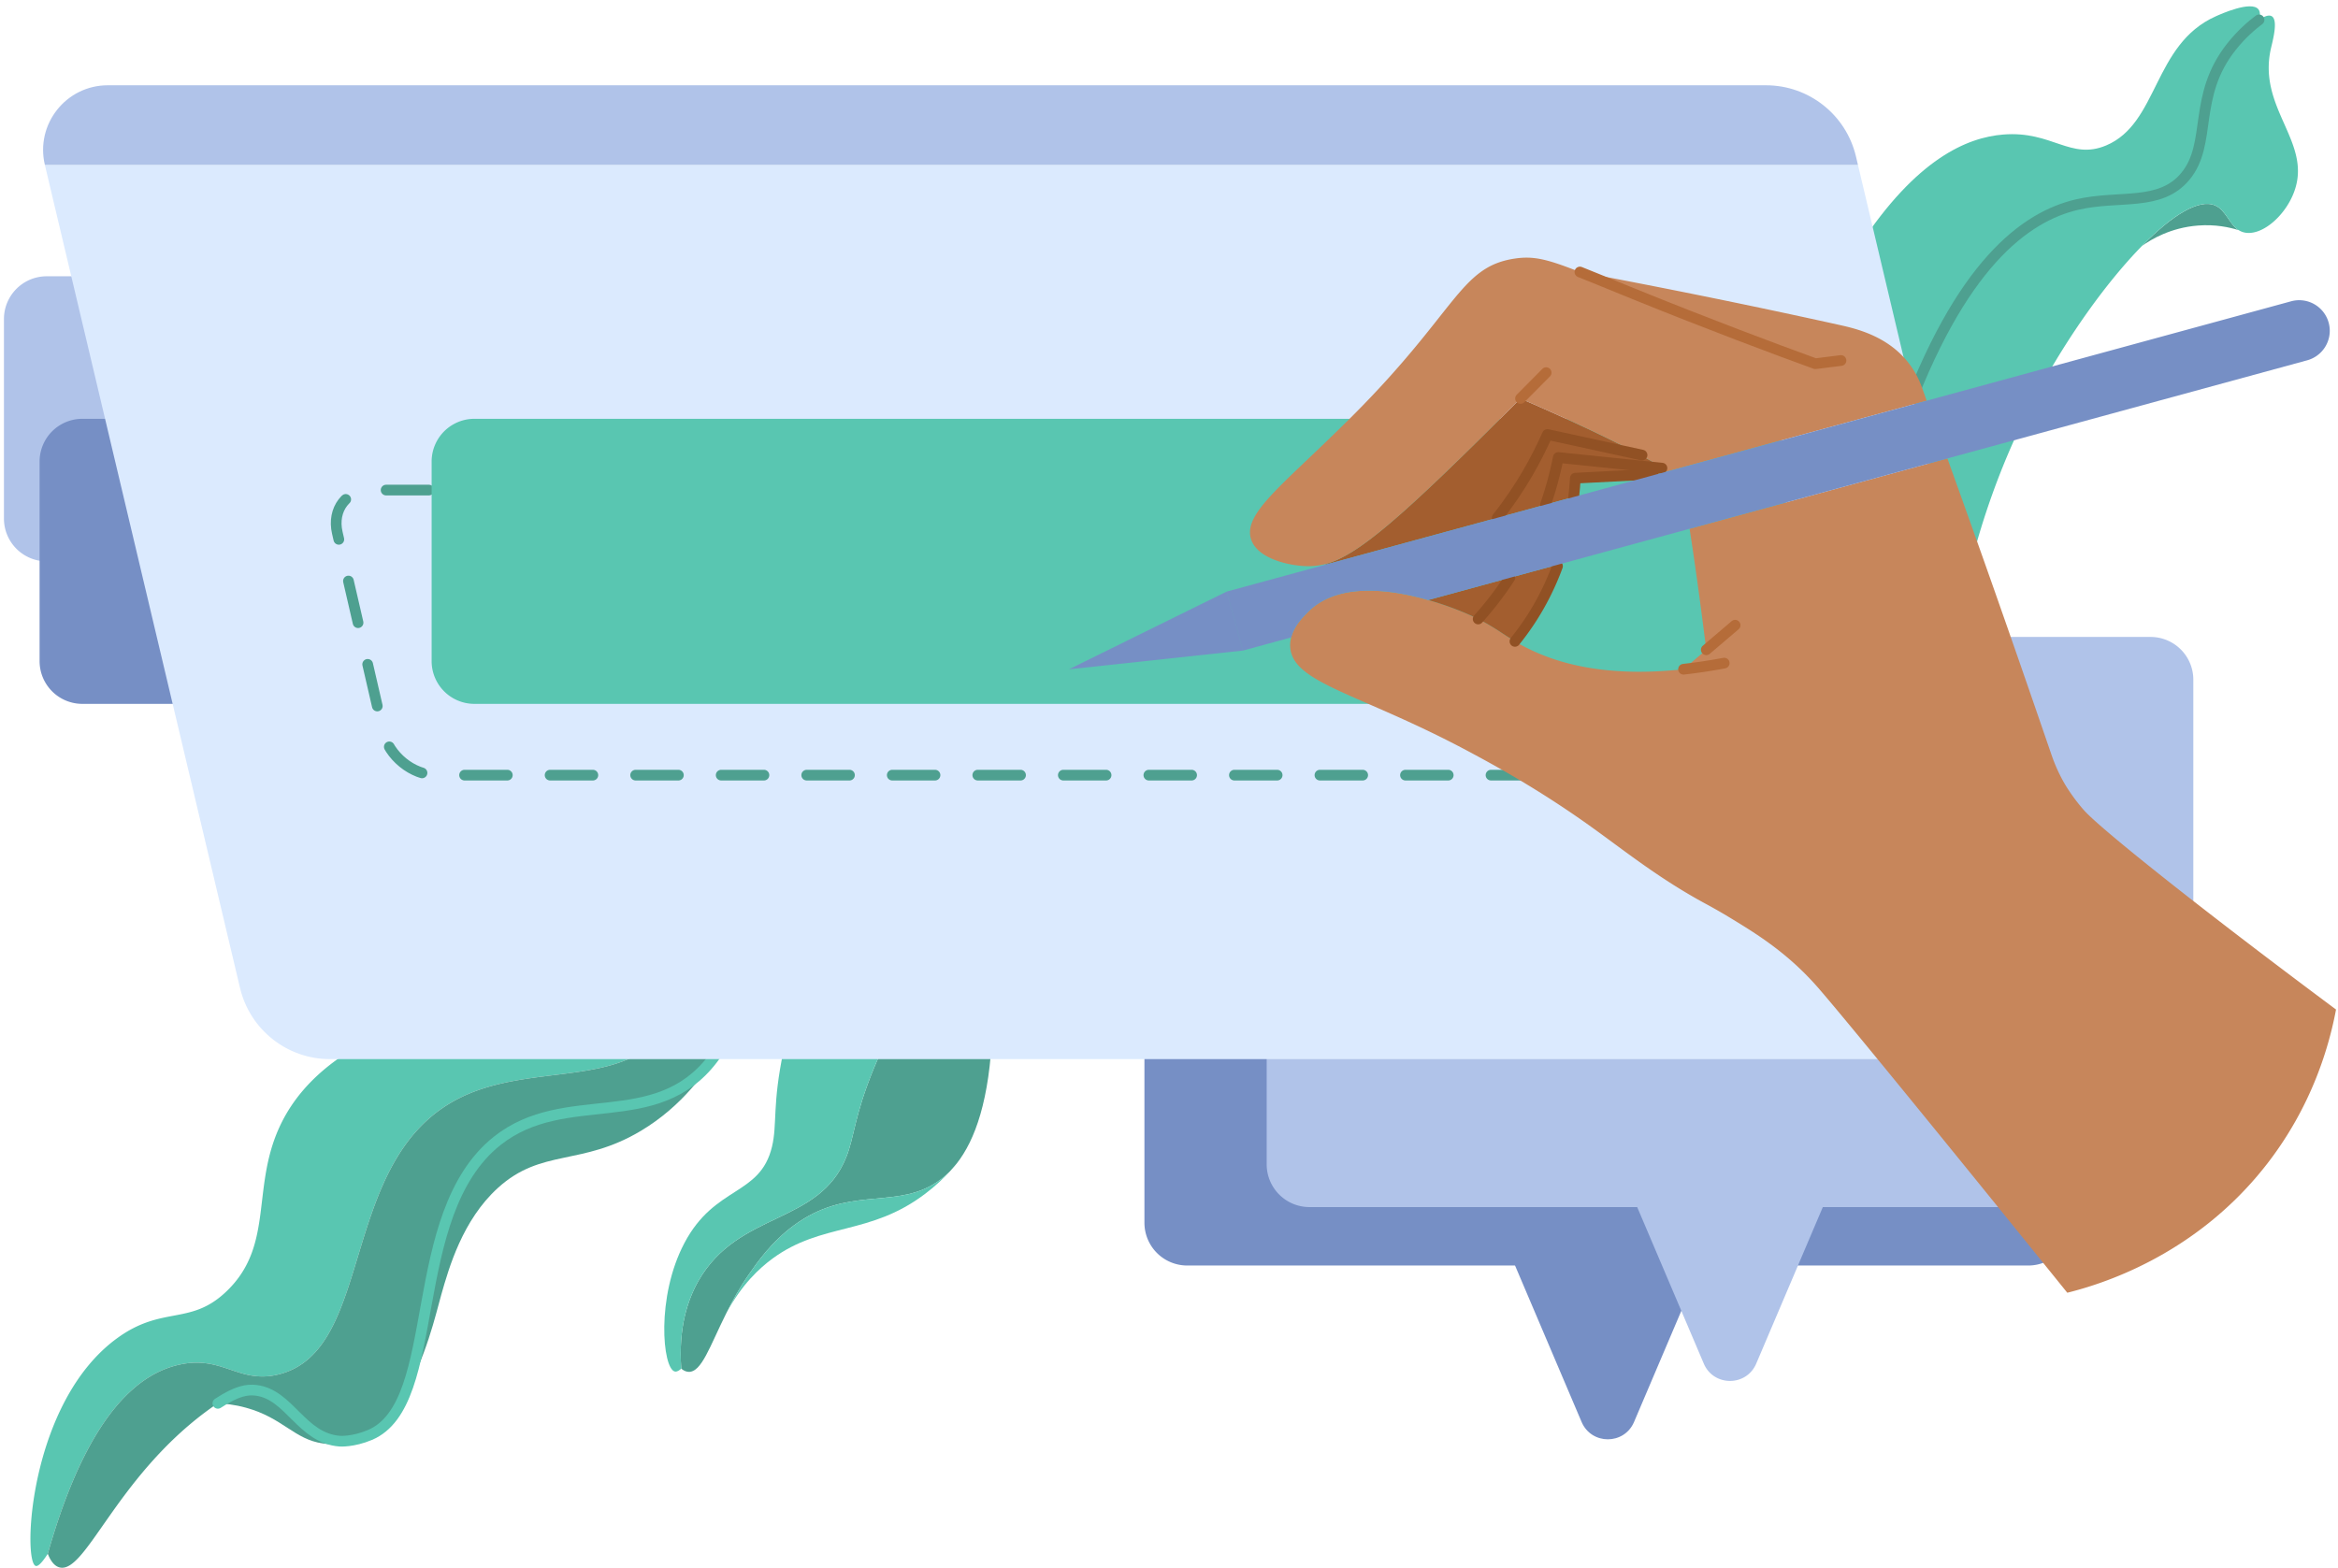 <svg xmlns="http://www.w3.org/2000/svg" width="328" height="220" fill="none"><path fill="#4EA090" d="M99.964 148.617c.47-.61.88-1.22 1.23-1.82-1.98 3.48-5.45 8.39-11.26 11.87-8.39 5.02-13.94 2.44-20.08 8.02-4.96 4.5-6.87 11.2-7.94 14.96-.85 3-1.99 8.43-5.64 15.15 4.56-9.21 2.89-28.32 13.49-36.73 9.55-7.57 22.21-1.02 30.2-11.45Z"/><path fill="#59C6B1" d="M65.084 141.177h30.22c-.2.48-.56 1.33-1.15 2.3-6.08 9.85-19.8 5.16-30.39 10.97-16.31 8.97-11.17 35.191-24.76 38.431a9.04 9.04 0 0 1-2.9.239c-3.65-.28-6.05-2.7-10.89-1.64-9.62 2.08-15.18 14.821-18.51 26.55-.97 1.51-1.45 1.79-1.7 1.7-1.85-.62-.94-22.95 11.43-31.95 6.43-4.68 10.32-1.66 15.46-6.69 6.72-6.57 3.18-14.77 7.66-23.66 2.88-5.71 9.41-12.36 25.53-16.25Z"/><path fill="#4EA090" d="M47.694 202.218s1.34.09 3.2-.5c-2.45 1.01-4.33 1.01-5.58.83-4.05-.57-5.6-3.58-10.78-5.01-1.65-.46-3.06-.58-3.97-.62 2.67-1.75 4.11-1.99 5.34-1.84 4.74.57 6.37 6.75 11.79 7.14Z"/><path fill="#4EA090" d="M95.304 141.177c-.2.48-.56 1.33-1.15 2.3-6.08 9.85-19.8 5.16-30.39 10.97-16.31 8.97-11.17 35.191-24.76 38.431a9.04 9.04 0 0 1-2.9.239c-3.65-.28-6.05-2.7-10.89-1.64-9.62 2.08-15.18 14.821-18.51 26.55.54 1.38 1.18 1.79 1.65 1.911 3.62.94 7.82-12.301 20.39-21.741.67-.5 1.27-.93 1.82-1.28 2.67-1.75 4.11-1.99 5.34-1.84 4.74.57 6.37 6.75 11.79 7.14 0 0 1.34.09 3.2-.5.32-.099.65-.219 1-.369 1.59-.67 2.81-1.871 3.77-3.451.01-.03.03-.049.05-.079.05-.09.1-.19.18-.3.08-.16.18-.351.29-.551.03-.06.06-.109.09-.169 4.56-9.21 2.89-28.32 13.49-36.73 9.55-7.57 22.21-1.021 30.2-11.451.47-.61.88-1.219 1.23-1.819.05-.07.08-.14.12-.2a20.794 20.794 0 0 0 2.16-5.421h-8.17Z"/><path stroke="#59C6B1" stroke-linecap="round" stroke-linejoin="round" stroke-width="1.5" d="M30.564 196.917c2.67-1.75 4.11-1.98 5.34-1.83 4.74.57 6.37 6.75 11.79 7.14 0 0 1.82.13 4.2-.87 10.37-4.37 4.82-30.93 17.87-41.28 9.55-7.57 22.21-1.029 30.2-11.449 2.09-2.73 3.03-5.541 3.5-7.44"/><path fill="#4EA090" d="M130.784 166.278c-5.67 3.26-12.02.24-19.38 5.65-3.14 2.3-5.12 5.14-6.32 6.86-1.29 1.85-2.32 3.72-3.18 5.46 0 .01-.01.01-.01.02-2.32 4.64-3.47 8.34-5.32 8.23-.42-.03-.77-.25-1-.45-.42-5.79.93-9.69 2.41-12.31 5.61-9.86 16.93-7.81 20.74-17.37 1.19-2.98 1.09-5.69 3.89-12.51.98-2.38 1.91-4.28 2.56-5.53 4.68.05 9.36.11 14.04.17-.36 9.88-2.44 15.51-4.99 18.76-.11.14-.23.28-.36.43-.17.19-.35.4-.55.62-.03.03-.06.07-.1.11-.79.79-1.61 1.39-2.43 1.86Z"/><path fill="#59C6B1" d="M129.774 167.527c-7.76 5.88-14.44 3.98-21.39 9.07-1.85 1.36-4.33 3.65-6.48 7.65.86-1.74 1.89-3.61 3.18-5.46 1.2-1.72 3.18-4.56 6.32-6.86 7.36-5.41 13.71-2.39 19.38-5.65.82-.47 1.64-1.07 2.43-1.86-.86.93-2 2.03-3.44 3.11Z"/><path fill="#59C6B1" d="M97.984 179.737c-1.48 2.62-2.83 6.52-2.41 12.31-.26.24-.6.48-.92.4-1.71-.45-2.64-10.45 1.36-18.02 4.28-8.12 10.62-6.57 12.29-13.52.76-3.18.01-5.87 1.63-13.52.29-1.37.57-2.49.77-3.23 4.82.06 9.65.11 14.47.17-.65 1.25-1.58 3.15-2.56 5.53-2.8 6.82-2.7 9.53-3.89 12.51-3.81 9.56-15.13 7.51-20.74 17.37Z"/><path fill="#4EA090" d="M310.754 28.828c1.51.65 1.97 2.6 3.29 3.46-1.29-.4-3.27-.83-5.68-.64-3.84.29-6.58 1.95-7.84 2.84 4.19-4.27 7.96-6.63 10.23-5.66Z"/><path fill="#59C6B1" d="M316.834 1.307c.32.4.22 1.02.08 1.48-.98.75-2.45 1.98-3.87 3.77-5.53 6.97-2.65 13.59-6.47 18.19-3.55 4.28-9.26 2.58-15.19 3.96-7.24 1.69-16.43 8.34-24.49 30.73-2.01-8.33-4.01-16.66-6.02-24.99 8-12.18 15.09-15.16 20.17-15.57 6.84-.55 9.42 3.64 14.43 1.53 7.36-3.09 6.57-14.18 15.36-18.11.72-.33 5-2.24 6-.99Z"/><path fill="#59C6B1" d="M318.704 2.277c.94.56.13 3.45-.13 4.6-1.85 8.33 5.76 13.02 3.32 19.91-1.17 3.32-4.32 6.17-6.77 5.88-.41-.05-.75-.18-1.05-.37-.01 0-.02-.01-.03-.01-1.32-.86-1.78-2.81-3.29-3.46-2.27-.97-6.04 1.39-10.23 5.66-4.89 4.98-10.33 12.55-14.63 20.52-4.14 7.67-9.2 19.36-11.62 35.1-2.46-10.22-4.92-20.44-7.38-30.67 8.06-22.39 17.25-29.04 24.49-30.73 5.93-1.38 11.64.32 15.19-3.96 3.82-4.6.94-11.22 6.47-18.19a21.84 21.84 0 0 1 3.87-3.77c.58-.39 1.33-.78 1.79-.51Z"/><path stroke="#4EA090" stroke-linecap="round" stroke-linejoin="round" stroke-width="1.5" d="M316.924 2.787c-.99.74-2.45 1.97-3.87 3.77-5.53 6.97-2.65 13.58-6.47 18.19-3.55 4.28-9.26 2.58-15.19 3.96-7.24 1.69-16.44 8.35-24.51 30.77"/><path fill="#768FC5" d="M284.554 97.577h-118a6 6 0 0 0-6 6v68a6 6 0 0 0 6 6h118a6 6 0 0 0 6-6v-68a6 6 0 0 0-6-6Z"/><path fill="#768FC5" d="m229.244 199.527 15.46-36.34h-38.28l15.46 36.34c1.38 3.25 5.98 3.25 7.36 0Z"/><path fill="#B0C3E9" d="M301.704 89.377h-118a6 6 0 0 0-6 6v68a6 6 0 0 0 6 6h118a6 6 0 0 0 6-6v-68a6 6 0 0 0-6-6Z"/><path fill="#B0C3E9" d="m246.384 191.337 15.46-36.34h-38.28l15.46 36.34c1.38 3.25 5.98 3.25 7.36 0ZM184.554 38.767h-178a6 6 0 0 0-6 6v28a6 6 0 0 0 6 6h178a6 6 0 0 0 6-6v-28a6 6 0 0 0-6-6Z"/><path fill="#768FC5" d="M189.554 58.767h-178a6 6 0 0 0-6 6v28a6 6 0 0 0 6 6h178a6 6 0 0 0 6-6v-28a6 6 0 0 0-6-6Z"/><path fill="#DBEAFE" d="M287.754 137.447c1.35 5.7-2.97 11.17-8.83 11.17H46.294c-6.01 0-11.23-4.13-12.62-9.98l-27.38-115.5h254.36l27.1 114.31Z"/><path fill="#B0C3E9" d="M15.124 11.967h232.63c6.01 0 11.23 4.13 12.62 9.98l.28 1.19H6.294c-1.35-5.7 2.97-11.17 8.83-11.17Z"/><path stroke="#4EA090" stroke-dasharray="6 6" stroke-linecap="round" stroke-miterlimit="10" stroke-width="1.5" d="M239.174 108.767h-178c-3.31 0-6.62-2.69-7.39-6l-6.46-28c-.77-3.31 1.3-6 4.61-6h178c3.31 0 6.62 2.69 7.39 6l6.46 28c.77 3.31-1.3 6-4.61 6Z"/><path fill="#59C6B1" d="M244.554 58.767h-178a6 6 0 0 0-6 6v28a6 6 0 0 0 6 6h178a6 6 0 0 0 6-6v-28a6 6 0 0 0-6-6Z"/><path fill="#C7865B" d="M207.374 86.857c2.3 1.16 3.45 2.11 5.16 3.14 4.61 2.76 11.87 5.2 23.65 3.91l3.19-2.72c-.91-7.32-1.75-13.24-2.34-16.99l36.17-9.87c4.79 13.34 8.26 23.12 14.6 41.58.28.8.85 2.39 1.96 4.26 0 0 1.1 1.85 2.64 3.57 2.27 2.54 16.01 13.54 35.32 27.92-.89 4.73-3.21 13.52-10.02 22.1-10 12.6-23.14 16.51-27.68 17.64-17.7-21.94-30.84-38.02-34.6-42.38-.8-.94-1.95-2.22-3.57-3.7-3.11-2.83-6.15-4.71-8.67-6.25a81.695 81.695 0 0 0-4.14-2.38c-6.4-3.49-11.2-7.36-15.79-10.65-7.57-5.43-14.08-8.91-17.23-10.6-15.29-8.18-24.75-9.56-25.02-14.68-.03-.46.03-.91.14-1.32.42-1.67 1.74-2.95 2.43-3.64 4.21-4.13 11.55-3.1 16.79-1.6 3.1.88 5.46 1.94 5.99 2.18.36.17.7.33 1.01.48h.01Z"/><path fill="#A35E2F" d="M213.314 55.927c7.46 3.22 13.3 6.04 16.71 7.87-4.32-.95-8.62-1.88-12.94-2.83-1.48 3.35-3.7 7.49-7.03 11.69l-24.05 6.56-.02-.08c4.51-1.22 10.53-6.38 26.75-22.64.2-.2.39-.39.58-.57Z"/><path fill="#A35E2F" d="M216.824 70.807c.84-2.43 1.41-4.66 1.79-6.6 4.85.5 9.68.99 14.53 1.49h.01c.19.15.39.32.59.5l-1.28.35h-.02c-3.62.18-7.83.37-11.44.55-.05.84-.13 1.71-.23 2.63l-3.95 1.08Z"/><path fill="#A35E2F" d="M217.084 60.967c4.32.95 8.62 1.88 12.94 2.83.64.34 1.2.65 1.66.92.4.24.91.55 1.46.98-4.85-.5-9.68-.99-14.53-1.49-.38 1.94-.95 4.17-1.79 6.6l-6.77 1.85c3.33-4.2 5.55-8.34 7.03-11.69Z"/><path fill="#C7865B" d="M212.484 36.287c2.67-.4 4.54.06 9.16 1.88 8.78 1.65 21.46 4.12 36.46 7.44 2.26.5 6.61 1.53 9.52 5.16 1.26 1.56 1.82 3.07 2.06 3.74.21.58.41 1.15.61 1.72l-36.55 9.97c-.2-.18-.4-.35-.59-.5h-.01c-.55-.43-1.06-.74-1.46-.98-.46-.27-1.02-.58-1.66-.92-3.41-1.83-9.25-4.65-16.71-7.87-.19.18-.38.37-.58.57-16.22 16.26-22.24 21.42-26.75 22.64a9.58 9.58 0 0 1-3.07.29c-2.54-.15-6.47-1.16-7.36-3.65-1.34-3.73 4.48-7.69 14.3-17.53 14.57-14.61 14.95-20.8 22.63-21.96Z"/><path fill="#A35E2F" d="M218.494 79.447c-.92 2.5-2.15 5.05-3.79 7.57-.7 1.07-1.43 2.06-2.17 2.98-1.71-1.03-2.86-1.98-5.16-3.14 1.47-1.63 2.99-3.54 4.43-5.78l6.64-1.81.05.18Z"/><path fill="#A35E2F" d="M211.804 81.077a44.738 44.738 0 0 1-4.43 5.78c-.31-.15-.65-.31-1.01-.48-.53-.24-2.89-1.3-5.99-2.18l11.43-3.12Z"/><path stroke="#B56C39" stroke-linecap="round" stroke-linejoin="round" stroke-width="1.5" d="M221.644 38.167c1.94.77 4.36 1.77 7.53 3.06 10.77 4.37 19.62 7.67 25.5 9.81l3.6-.45M216.914 52.287c-.92.93-2.15 2.17-3.6 3.63M243.424 87.727l-4.05 3.45"/><path stroke="#915124" stroke-linecap="round" stroke-linejoin="round" stroke-width="1.5" d="M210.044 72.657c3.34-4.19 5.56-8.35 7.04-11.69 4.43.96 8.85 1.93 13.28 2.89"/><path stroke="#915124" stroke-linecap="round" stroke-linejoin="round" stroke-width="1.5" d="M216.824 70.807a49.33 49.33 0 0 0 1.79-6.61c4.85.5 9.69 1 14.54 1.49M207.374 86.857c1.47-1.64 2.99-3.56 4.44-5.79M218.504 79.447c-.92 2.5-2.15 5.05-3.8 7.57-.7 1.07-1.43 2.06-2.17 2.98"/><path stroke="#915124" stroke-linecap="round" stroke-linejoin="round" stroke-width="1.5" d="M231.874 66.537c-3.62.19-7.24.37-10.87.56-.05.84-.12 1.72-.23 2.63"/><path stroke="#B56C39" stroke-linecap="round" stroke-linejoin="round" stroke-width="1.5" d="M236.184 93.907c1.8-.2 3.7-.48 5.71-.86"/><path fill="#768FC5" d="m186.004 79.217 24.05-6.56 6.77-1.85 3.95-1.07 11.67-3.19h.02l1.28-.35 36.55-9.97 51.13-13.95a4.288 4.288 0 0 1 5.42 4.14c0 1.89-1.25 3.61-3.16 4.14l-50.48 13.77-36.17 9.87-18.59 5.07-6.64 1.81-11.43 3.12c-5.24-1.5-12.58-2.53-16.79 1.6-.69.69-2.01 1.97-2.43 3.64l-6.78 1.85-2.26-8.28 13.9-3.79h-.01ZM172.104 83.007l2.26 8.28-24.4 2.63 22.14-10.91Z"/></svg>
